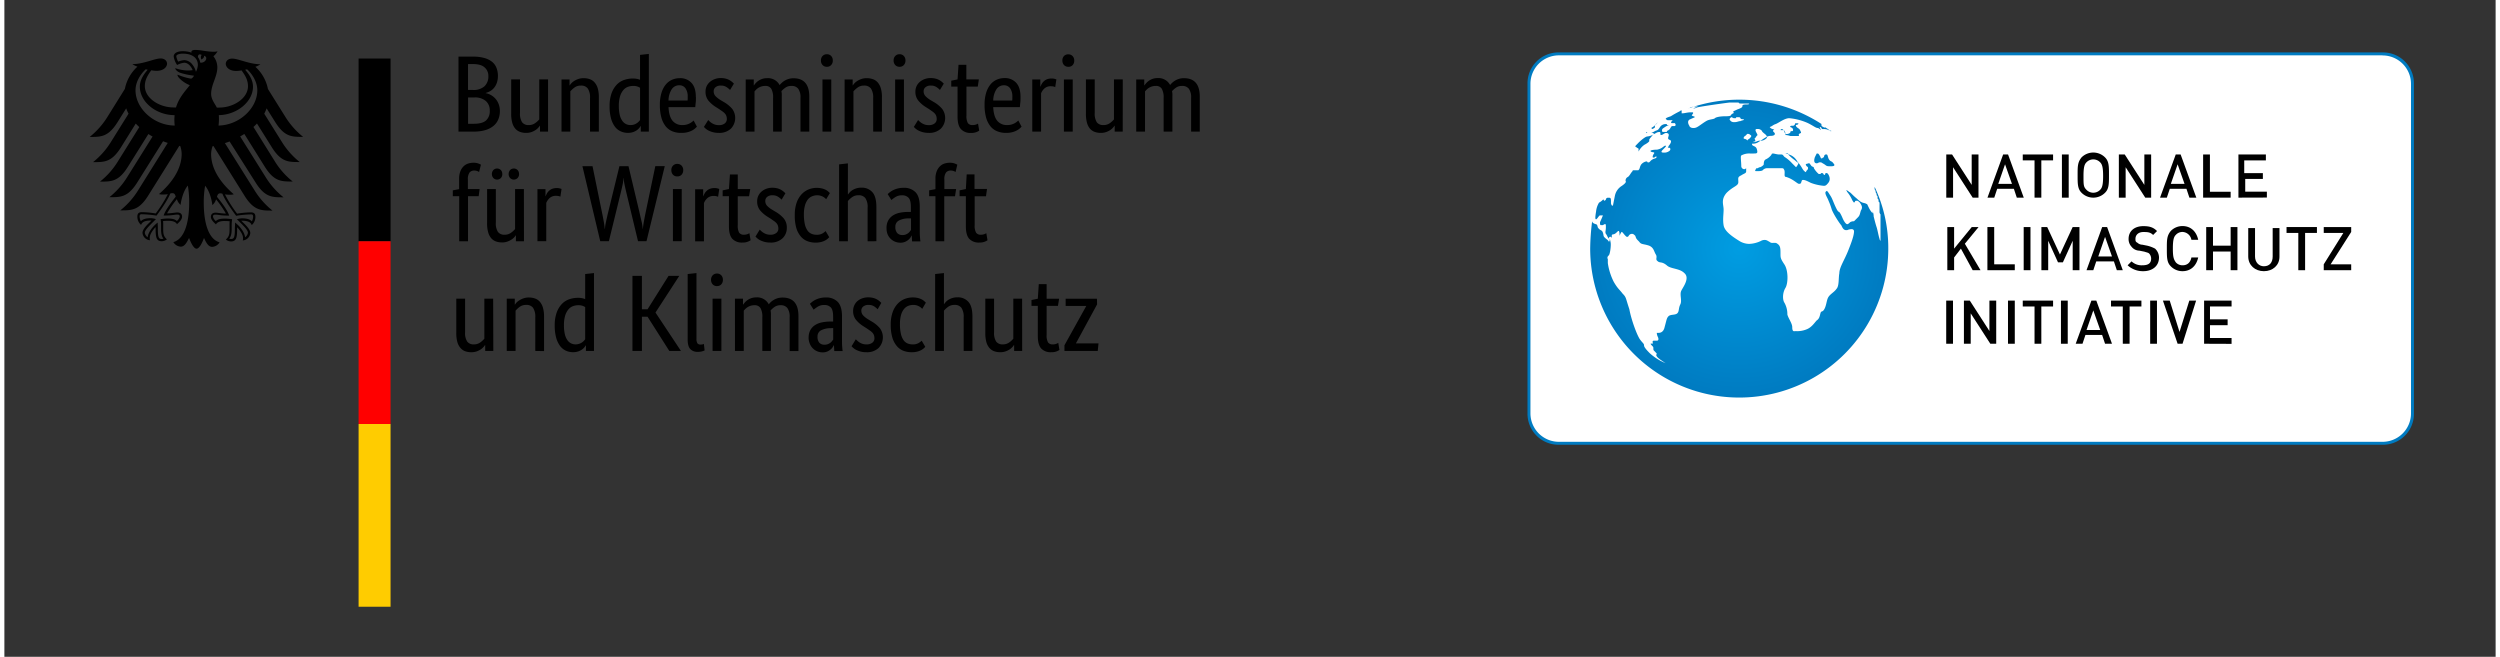 <?xml version="1.0" encoding="UTF-8" standalone="no"?><svg xmlns="http://www.w3.org/2000/svg" xmlns:xlink="http://www.w3.org/1999/xlink" data-name="Ebene 1" height="62" id="Ebene_1" viewBox="0 0 1100 290" width="236"><rect x="0" y="0" width="1100" height="290" fill="#333333" stroke="none"/><defs><radialGradient cx="766.05" cy="182.22" gradientTransform="matrix(1, 0, 0, -1, 0, 292)" gradientUnits="userSpaceOnUse" id="Unbenannter_Verlauf_2" r="65.81"><stop offset="0" stop-color="#009de2"/><stop offset="1" stop-color="#007bc1"/></radialGradient></defs><g id="Name"><path d="M217.92,33.43a9.48,9.48,0,0,1-.43,3,7.17,7.17,0,0,1-1.18,2.23,6.2,6.2,0,0,1-1.72,1.52,8.5,8.5,0,0,1-2.05.86v.1a7.21,7.21,0,0,1,2.43.91,7.63,7.63,0,0,1,3.31,4,8.61,8.61,0,0,1,.51,3,9.35,9.35,0,0,1-.68,3.6A7.34,7.34,0,0,1,216,55.56a10.2,10.2,0,0,1-3.58,1.87,17.32,17.32,0,0,1-5.14.67h-6.77V25h6.39a18.28,18.28,0,0,1,5,.6,9.39,9.39,0,0,1,3.44,1.7,6.42,6.42,0,0,1,1.94,2.66A9.72,9.72,0,0,1,217.92,33.43Zm-4.22.14a4.89,4.89,0,0,0-1.64-3.79c-1.08-1-2.8-1.49-5.13-1.49h-2.21V39.72h2.16A7.14,7.14,0,0,0,212,38.08,5.91,5.91,0,0,0,213.7,33.57Zm.62,15.27a5.4,5.4,0,0,0-1.75-4.25,7.31,7.31,0,0,0-5-1.56h-2.83V54.65h2.59q3.7,0,5.35-1.47A5.46,5.46,0,0,0,214.32,48.84Zm25.74,9.26H236.5V55.51h-.09a5.21,5.21,0,0,1-.63.84,6.5,6.5,0,0,1-1.22,1.06,8.88,8.88,0,0,1-1.8.89,7,7,0,0,1-2.35.38,7.78,7.78,0,0,1-2.77-.46,5,5,0,0,1-2.08-1.46,6.66,6.66,0,0,1-1.32-2.62,14.45,14.45,0,0,1-.46-4V35.06h3.89V49.89a6.88,6.88,0,0,0,.94,4.11,3.4,3.4,0,0,0,2.9,1.22,4.67,4.67,0,0,0,2.83-.84,10.13,10.13,0,0,0,1.83-1.65V35.06h3.89Zm18.53,0V43.27a6.94,6.94,0,0,0-1-4.2,3.54,3.54,0,0,0-3-1.28,4.65,4.65,0,0,0-2.88.87,10.86,10.86,0,0,0-1.82,1.68V58.1H246v-23h3.55v2.59h.1a4.47,4.47,0,0,1,.62-.84,6.15,6.15,0,0,1,1.25-1.06,8.66,8.66,0,0,1,1.83-.88,6.86,6.86,0,0,1,2.4-.39,7.91,7.91,0,0,1,2.78.46,4.94,4.94,0,0,1,2.11,1.46A7,7,0,0,1,262,39a14,14,0,0,1,.48,4V58.1Zm8.64-11.18a16.5,16.5,0,0,1,.91-5.86,10.81,10.81,0,0,1,2.36-3.79,8.16,8.16,0,0,1,3.26-2,11.63,11.63,0,0,1,3.65-.6,9.77,9.77,0,0,1,1.92.16,6.94,6.94,0,0,1,1.34.41v-11l3.89-.43V58.1H281V55.66h-.1a5.67,5.67,0,0,1-.52.79,5.76,5.76,0,0,1-1.06,1,6.59,6.59,0,0,1-1.68.86,7,7,0,0,1-2.35.36,7.62,7.62,0,0,1-3.1-.65A6.7,6.7,0,0,1,269.63,56a10.89,10.89,0,0,1-1.75-3.65A19.66,19.66,0,0,1,267.23,46.92Zm9.12,8.3A5.19,5.19,0,0,0,278,55a4.93,4.93,0,0,0,1.24-.6,4.85,4.85,0,0,0,.89-.74,5.13,5.13,0,0,0,.55-.67V38.76a5.52,5.52,0,0,0-1.22-.58,5.43,5.43,0,0,0-1.75-.24,7,7,0,0,0-2.52.45,4.85,4.85,0,0,0-2,1.52,7.6,7.6,0,0,0-1.37,2.73,14.41,14.41,0,0,0-.51,4.13,16.71,16.71,0,0,0,.41,4,7.41,7.41,0,0,0,1.13,2.59,4.33,4.33,0,0,0,1.63,1.42A4.41,4.41,0,0,0,276.35,55.22Zm29-12.38c0,1,0,1.84-.1,2.56s-.13,1.36-.19,1.9H293.25q.19,4.08,1.76,6a5.44,5.44,0,0,0,4.49,1.92,6.42,6.42,0,0,0,1.82-.24,7.24,7.24,0,0,0,1.42-.57,7.51,7.51,0,0,0,1-.67c.28-.23.48-.41.6-.53l1.45,2.73-.73.7a6.24,6.24,0,0,1-1.29.91,9,9,0,0,1-2,.79,10.3,10.3,0,0,1-2.83.34A10.16,10.16,0,0,1,295,58a7.4,7.4,0,0,1-3-2.23,10.79,10.79,0,0,1-1.9-3.84,20.36,20.36,0,0,1-.67-5.6,17.68,17.68,0,0,1,.7-5.3,10.63,10.63,0,0,1,1.89-3.68,7.5,7.5,0,0,1,2.79-2.13,8.26,8.26,0,0,1,3.41-.7,6.6,6.6,0,0,1,5.18,2.09Q305.31,38.66,305.31,42.84ZM298,37.65a3.92,3.92,0,0,0-3.32,1.73,9.47,9.47,0,0,0-1.44,5h8.41a6.51,6.51,0,0,0,.07-.69c0-.31,0-.64,0-1a6.24,6.24,0,0,0-1-3.72A3.23,3.23,0,0,0,298,37.65Zm22.42,2.07A10.19,10.19,0,0,0,319,38.54a4.35,4.35,0,0,0-2.64-.75,3.42,3.42,0,0,0-2.36.73,2.22,2.22,0,0,0-.81,1.72,3.13,3.13,0,0,0,.74,2.14,10.74,10.74,0,0,0,2.28,1.8l1.44.86a14.1,14.1,0,0,1,3.7,3,6.8,6.8,0,0,1-.55,8.76,7.43,7.43,0,0,1-5.45,1.87,9.41,9.41,0,0,1-2.45-.29,10.43,10.43,0,0,1-1.85-.67,6.26,6.26,0,0,1-1.32-.84,7.71,7.71,0,0,1-.86-.84L310.78,53l.69.67a6.22,6.22,0,0,0,1,.74,6,6,0,0,0,1.3.6,5.32,5.32,0,0,0,1.68.24,4,4,0,0,0,2.64-.76,2.4,2.4,0,0,0,.91-1.88,4,4,0,0,0-.22-1.41,3.15,3.15,0,0,0-.65-1.08,6,6,0,0,0-1.05-.92l-1.44-1-1.44-.91a13.94,13.94,0,0,1-3.39-2.93,6.13,6.13,0,0,1-1.22-3.93,5.64,5.64,0,0,1,.5-2.38,5.53,5.53,0,0,1,1.42-1.87,6.78,6.78,0,0,1,2.14-1.25,7.24,7.24,0,0,1,2.61-.46,8.62,8.62,0,0,1,2.31.27,6.6,6.6,0,0,1,1.65.67,7.27,7.27,0,0,1,1.16.81c.3.28.55.51.74.7Zm19,18.38V43.27a7.76,7.76,0,0,0-.81-4.08,2.92,2.92,0,0,0-2.64-1.25,5.61,5.61,0,0,0-1.71.24,6.15,6.15,0,0,0-1.32.6,5.79,5.79,0,0,0-1,.79l-.72.77V58.1h-3.89v-23h3.56v2.59h.09a7.68,7.68,0,0,1,.72-.94,6.82,6.82,0,0,1,2.88-1.89,6.46,6.46,0,0,1,2.17-.34,5.78,5.78,0,0,1,5.56,3.07,7.36,7.36,0,0,1,.92-1,7.46,7.46,0,0,1,1.34-1,7.77,7.77,0,0,1,1.73-.74,7.37,7.37,0,0,1,2.11-.29q7,0,7,8.16V58.1h-3.89V43.27a6.46,6.46,0,0,0-1-4.08,3.57,3.57,0,0,0-3-1.25,4.44,4.44,0,0,0-2.71.79,10.72,10.72,0,0,0-1.71,1.51c.07.36.11.73.15,1.13s0,.83,0,1.27V58.1Zm25.69,0h-3.89v-23h3.89Zm-1.92-28.61a2.52,2.52,0,0,1-1.92-.77,2.82,2.82,0,0,1-.72-2,2.74,2.74,0,0,1,.72-2,2.48,2.48,0,0,1,1.92-.77,2.42,2.42,0,0,1,1.87.77,2.74,2.74,0,0,1,.72,2,2.82,2.82,0,0,1-.72,2A2.45,2.45,0,0,1,363.16,29.49ZM383.61,58.1V43.27a6.94,6.94,0,0,0-1-4.2,3.56,3.56,0,0,0-3-1.28,4.65,4.65,0,0,0-2.88.87,11,11,0,0,0-1.83,1.68V58.1H371v-23h3.56v2.59h.09a5.21,5.21,0,0,1,.63-.84,5.89,5.89,0,0,1,1.25-1.06,8.81,8.81,0,0,1,1.82-.88,6.86,6.86,0,0,1,2.4-.39,8,8,0,0,1,2.79.46,5,5,0,0,1,2.11,1.46A7.18,7.18,0,0,1,387,39a14,14,0,0,1,.48,4V58.1Zm13.59,0h-3.89v-23h3.89Zm-1.92-28.61a2.52,2.52,0,0,1-1.92-.77,2.82,2.82,0,0,1-.72-2,2.74,2.74,0,0,1,.72-2,2.48,2.48,0,0,1,1.92-.77,2.42,2.42,0,0,1,1.87.77,2.74,2.74,0,0,1,.72,2,2.82,2.82,0,0,1-.72,2A2.45,2.45,0,0,1,395.28,29.49Zm17.81,10.23a9.59,9.59,0,0,0-1.39-1.18,4.3,4.3,0,0,0-2.64-.75,3.39,3.39,0,0,0-2.35.73,2.2,2.2,0,0,0-.82,1.72,3.09,3.09,0,0,0,.75,2.14,10.25,10.25,0,0,0,2.28,1.8l1.44.86a13.88,13.88,0,0,1,3.69,3,6.77,6.77,0,0,1-.55,8.76,7.42,7.42,0,0,1-5.45,1.87,9.46,9.46,0,0,1-2.45-.29,10,10,0,0,1-1.84-.67,6.62,6.62,0,0,1-1.33-.84,7.71,7.71,0,0,1-.86-.84L403.44,53l.7.67a6.11,6.11,0,0,0,1,.74,6.21,6.21,0,0,0,1.3.6,5.32,5.32,0,0,0,1.68.24,4,4,0,0,0,2.64-.76,2.37,2.37,0,0,0,.91-1.88,4.27,4.27,0,0,0-.21-1.41,3.32,3.32,0,0,0-.65-1.08,6.1,6.1,0,0,0-1.06-.92l-1.44-1-1.44-.91a13.69,13.69,0,0,1-3.38-2.93,6.08,6.08,0,0,1-1.23-3.93,5.53,5.53,0,0,1,1.92-4.25,6.78,6.78,0,0,1,2.14-1.25,7.33,7.33,0,0,1,2.62-.46,8.59,8.59,0,0,1,2.3.27,6.84,6.84,0,0,1,1.66.67,7.14,7.14,0,0,1,1.15.81c.3.28.55.51.74.7Zm16.71-1.49h-5V51a6.35,6.35,0,0,0,.62,3.34,2.42,2.42,0,0,0,2.12.88A4.19,4.19,0,0,0,429,55a4.94,4.94,0,0,0,.91-.43l.53,3.12a6.43,6.43,0,0,1-1.16.6,6.06,6.06,0,0,1-2.44.41A5.68,5.68,0,0,1,422.36,57q-1.49-1.65-1.49-5.49V38.23h-2.78v-2.6l2.78-.57.43-6.44h3.46v6.44h5.52Zm18.87,4.61c0,1,0,1.84-.1,2.56s-.12,1.36-.19,1.9H436.62q.19,4.08,1.75,6a5.45,5.45,0,0,0,4.49,1.92,6.54,6.54,0,0,0,1.83-.24,7.13,7.13,0,0,0,1.41-.57,7.68,7.68,0,0,0,1-.67l.6-.53,1.44,2.73c-.16.16-.4.4-.72.7a6.34,6.34,0,0,1-1.3.91,8.68,8.68,0,0,1-2,.79,10.35,10.35,0,0,1-2.83.34,10.22,10.22,0,0,1-3.92-.72,7.3,7.3,0,0,1-3-2.23,10.79,10.79,0,0,1-1.9-3.84,20.36,20.36,0,0,1-.67-5.6,18,18,0,0,1,.69-5.3,10.82,10.82,0,0,1,1.9-3.68,7.55,7.55,0,0,1,2.78-2.13,8.33,8.33,0,0,1,3.41-.7,6.63,6.63,0,0,1,5.19,2.09Q448.68,38.66,448.67,42.84Zm-7.3-5.19a3.9,3.9,0,0,0-3.31,1.73,9.47,9.47,0,0,0-1.44,5H445a4.61,4.61,0,0,0,.07-.69q0-.47,0-1a6.24,6.24,0,0,0-1-3.72A3.24,3.24,0,0,0,441.37,37.65Zm22.62.82a2.41,2.41,0,0,0-.63-.24,4.47,4.47,0,0,0-1.29-.15,4,4,0,0,0-2.86,1,5.62,5.62,0,0,0-1.46,2.13V58.1h-3.89v-23h3.55v3.12h.1a7.18,7.18,0,0,1,.62-1.32,4.82,4.82,0,0,1,1-1.15,4.3,4.3,0,0,1,1.37-.8,5.62,5.62,0,0,1,1.89-.28,4.87,4.87,0,0,1,1.33.14l.79.24Zm7.73,19.63h-3.89v-23h3.89ZM469.8,29.49a2.52,2.52,0,0,1-1.92-.77,2.82,2.82,0,0,1-.72-2,2.74,2.74,0,0,1,.72-2A2.48,2.48,0,0,1,469.8,24a2.43,2.43,0,0,1,1.87.77,2.74,2.74,0,0,1,.72,2,2.82,2.82,0,0,1-.72,2A2.46,2.46,0,0,1,469.8,29.49Zm24,28.61h-3.55V55.51h-.1a4.47,4.47,0,0,1-.62.84,6.5,6.5,0,0,1-1.22,1.06,8.72,8.72,0,0,1-1.81.89,6.94,6.94,0,0,1-2.35.38,7.76,7.76,0,0,1-2.76-.46,5.06,5.06,0,0,1-2.09-1.46A6.94,6.94,0,0,1,478,54.14a14.89,14.89,0,0,1-.45-4V35.06h3.89V49.89a7,7,0,0,0,.93,4.11,3.42,3.42,0,0,0,2.91,1.22,4.67,4.67,0,0,0,2.83-.84,9.7,9.7,0,0,0,1.82-1.65V35.06h3.89Zm18.06,0V43.27a7.74,7.74,0,0,0-.82-4.08,2.89,2.89,0,0,0-2.64-1.25,5.61,5.61,0,0,0-1.71.24,6.15,6.15,0,0,0-1.32.6,5.36,5.36,0,0,0-1,.79c-.29.29-.53.55-.72.77V58.1h-3.89v-23h3.55v2.59h.1a7.68,7.68,0,0,1,.72-.94A6.82,6.82,0,0,1,507,34.82a6.36,6.36,0,0,1,2.16-.34,5.81,5.81,0,0,1,5.57,3.07,6.65,6.65,0,0,1,.91-1,7.46,7.46,0,0,1,1.34-1,7.77,7.77,0,0,1,1.73-.74,7.42,7.42,0,0,1,2.11-.29q7,0,7,8.16V58.1H524V43.27a6.53,6.53,0,0,0-1-4.08,3.6,3.6,0,0,0-3-1.25,4.44,4.44,0,0,0-2.71.79,10.72,10.72,0,0,0-1.71,1.51c.07.36.11.73.15,1.13s0,.83,0,1.27V58.1ZM209.42,86.64h-4.7v19.88h-3.89V86.64H198V84.05l2.79-.53V78.91a8.77,8.77,0,0,1,.53-3.21,6.19,6.19,0,0,1,1.39-2.21,5.12,5.12,0,0,1,2-1.25,7.53,7.53,0,0,1,2.45-.38,6,6,0,0,1,2.11.33,7.44,7.44,0,0,1,1.15.53l-.82,3.22a4.29,4.29,0,0,0-.81-.41,3.33,3.33,0,0,0-1.3-.22,2.58,2.58,0,0,0-2.11.87,5.1,5.1,0,0,0-.72,3.17v4.12h5.18Zm20,19.88h-3.56v-2.59h-.09a5.21,5.21,0,0,1-.63.84,5.86,5.86,0,0,1-1.22,1,8,8,0,0,1-1.8.89,6.74,6.74,0,0,1-2.35.39,7.91,7.91,0,0,1-2.76-.46,4.94,4.94,0,0,1-2.09-1.46,6.8,6.8,0,0,1-1.32-2.62,14.45,14.45,0,0,1-.46-4V83.47H217V98.31a6.88,6.88,0,0,0,.94,4.11,3.43,3.43,0,0,0,2.9,1.22,4.65,4.65,0,0,0,2.83-.84,9.79,9.79,0,0,0,1.83-1.66V83.47h3.89Zm-9.56-29.67a2.41,2.41,0,0,1-.67,1.78,2.32,2.32,0,0,1-3.26,0,2.67,2.67,0,0,1,0-3.56,2.32,2.32,0,0,1,3.26,0A2.4,2.4,0,0,1,219.84,76.85Zm7.4,0a2.42,2.42,0,0,1-.68,1.78,2.32,2.32,0,0,1-3.26,0,2.7,2.7,0,0,1,0-3.56,2.32,2.32,0,0,1,3.26,0A2.4,2.4,0,0,1,227.24,76.85Zm18.24,10a3,3,0,0,0-.62-.24,4.94,4.94,0,0,0-1.3-.14,4,4,0,0,0-2.86,1,5.89,5.89,0,0,0-1.46,2.14v16.9h-3.89v-23h3.55V86.6h.1a8.38,8.38,0,0,1,.62-1.33,5,5,0,0,1,1-1.15,4.39,4.39,0,0,1,1.37-.79,5.62,5.62,0,0,1,1.9-.29,4.79,4.79,0,0,1,1.32.15c.34.09.6.17.79.24Zm46.09-13.49-8.06,33.13h-3.75l-5-20.84c-.35-1.44-.66-2.78-.91-4a19.2,19.2,0,0,1-.43-3h-.1a15.31,15.31,0,0,1-.38,2.93c-.26,1.22-.56,2.55-.92,4l-5.13,20.93H263.1l-7.87-33.13h4.46l4.13,20.17c.32,1.53.6,3,.84,4.34a25.66,25.66,0,0,1,.41,3.15h.1a21,21,0,0,1,.5-3.22c.3-1.41.63-2.86,1-4.37l4.9-20.07h4l4.8,20.17c.35,1.53.67,3,1,4.34a20.23,20.23,0,0,1,.48,3.15h.09a27.46,27.46,0,0,1,.44-3.24c.25-1.43.54-2.91.86-4.45l4.18-20Zm7.49,33.13h-3.89v-23h3.89ZM297.14,77.9a2.51,2.51,0,0,1-1.92-.76,2.85,2.85,0,0,1-.72-2,2.76,2.76,0,0,1,.72-2,2.52,2.52,0,0,1,1.92-.77,2.47,2.47,0,0,1,1.88.77,2.76,2.76,0,0,1,.72,2,2.85,2.85,0,0,1-.72,2A2.46,2.46,0,0,1,297.14,77.9Zm18,9a3.49,3.49,0,0,0-.63-.24,4.91,4.91,0,0,0-1.29-.14,4,4,0,0,0-2.86,1,5.65,5.65,0,0,0-1.46,2.14v16.9H305v-23h3.55V86.6h.1a7.58,7.58,0,0,1,.62-1.33,5,5,0,0,1,1-1.15,4.28,4.28,0,0,1,1.37-.79,5.62,5.62,0,0,1,1.9-.29,4.79,4.79,0,0,1,1.32.15c.33.09.6.17.79.24Zm13.68-.24h-5V99.41a6.3,6.3,0,0,0,.62,3.34,2.42,2.42,0,0,0,2.12.89,4.19,4.19,0,0,0,1.49-.24,4.94,4.94,0,0,0,.91-.43l.53,3.12a6.43,6.43,0,0,1-1.16.6,6.08,6.08,0,0,1-2.45.41,5.71,5.71,0,0,1-4.46-1.66c-1-1.1-1.49-2.94-1.49-5.5V86.64h-2.78V84.05l2.78-.58.43-6.43h3.46v6.43h5.52Zm14.36,1.49a9.27,9.27,0,0,0-1.4-1.17,4.3,4.3,0,0,0-2.64-.75,3.46,3.46,0,0,0-2.35.72,2.24,2.24,0,0,0-.81,1.73,3.1,3.1,0,0,0,.74,2.14A10.74,10.74,0,0,0,339,92.6l1.44.86a14.29,14.29,0,0,1,3.7,3,6.29,6.29,0,0,1,1.34,4.15,6.21,6.21,0,0,1-1.89,4.61,7.45,7.45,0,0,1-5.45,1.88,9.41,9.41,0,0,1-2.45-.29,11,11,0,0,1-1.85-.67,6.26,6.26,0,0,1-1.32-.84,12.06,12.06,0,0,1-.87-.84l1.88-3.08c.19.2.42.42.69.68a6.37,6.37,0,0,0,1,.74,5.9,5.9,0,0,0,1.29.6,5.32,5.32,0,0,0,1.68.24,4,4,0,0,0,2.64-.77,2.35,2.35,0,0,0,.92-1.87,4.28,4.28,0,0,0-.22-1.42,3.15,3.15,0,0,0-.65-1.08,6.36,6.36,0,0,0-1.05-.91q-.63-.44-1.44-1L337,95.72a14.16,14.16,0,0,1-3.39-2.93,6.12,6.12,0,0,1-1.22-3.94,5.55,5.55,0,0,1,.5-2.38,5.73,5.73,0,0,1,1.42-1.87,6.92,6.92,0,0,1,2.13-1.25A7.55,7.55,0,0,1,339,82.9a9,9,0,0,1,2.3.26,7.09,7.09,0,0,1,1.66.67,7.32,7.32,0,0,1,1.15.82c.31.27.56.5.75.7Zm19.68-.19c-.09-.1-.25-.24-.45-.43a5,5,0,0,0-.8-.58,5.37,5.37,0,0,0-1.15-.5,4.83,4.83,0,0,0-1.53-.22,5.8,5.8,0,0,0-2.33.46,4.69,4.69,0,0,0-1.88,1.46,7.6,7.6,0,0,0-1.24,2.62,14.21,14.21,0,0,0-.46,3.91,19,19,0,0,0,.41,4.27,7.89,7.89,0,0,0,1.13,2.76,4.14,4.14,0,0,0,1.75,1.49,5.5,5.5,0,0,0,2.28.46,4.94,4.94,0,0,0,2.71-.62,9.3,9.3,0,0,0,1.32-1l1.59,2.69a7.69,7.69,0,0,1-.7.69,5.75,5.75,0,0,1-1.18.79,7.37,7.37,0,0,1-1.75.65,9.42,9.42,0,0,1-2.37.27,10.18,10.18,0,0,1-3.61-.63,7,7,0,0,1-2.92-2.06,10.24,10.24,0,0,1-2-3.75A19.37,19.37,0,0,1,349,95a16,16,0,0,1,.86-5.62,10.6,10.6,0,0,1,2.26-3.72,8.68,8.68,0,0,1,3.09-2.06,9.45,9.45,0,0,1,3.44-.65,9.73,9.73,0,0,1,2.28.24,7.8,7.8,0,0,1,1.68.6,5.23,5.23,0,0,1,1.15.77c.3.27.55.5.74.69Zm18.3,18.58V91.68a6.94,6.94,0,0,0-1-4.2,3.59,3.59,0,0,0-3-1.27,4.65,4.65,0,0,0-2.88.87,10.18,10.18,0,0,0-1.83,1.68v17.76h-3.88V72.58l3.88-.44V85.83h.1a8.5,8.5,0,0,1,.6-.77,5.38,5.38,0,0,1,1.13-1,7.71,7.71,0,0,1,1.75-.84,7.4,7.4,0,0,1,2.43-.36,6.14,6.14,0,0,1,4.8,2q1.77,2,1.77,6.53v15.12Zm8.35-5.86a6.73,6.73,0,0,1,.77-3.36,6.32,6.32,0,0,1,2.06-2.18,8.85,8.85,0,0,1,3-1.2,18.49,18.49,0,0,1,3.72-.36h1.2V91.35c0-1.95-.34-3.3-1-4a3.78,3.78,0,0,0-2.9-1.11,5.2,5.2,0,0,0-2.89.75,16.51,16.51,0,0,0-1.82,1.32l-1.63-2.6a12.14,12.14,0,0,1,1-.86,7.74,7.74,0,0,1,1.47-.91,9.76,9.76,0,0,1,2-.72,9.59,9.59,0,0,1,2.5-.29,7,7,0,0,1,5.38,2c1.22,1.31,1.82,3.42,1.82,6.33v10.52c0,1,0,2,.1,2.9a18.23,18.23,0,0,0,.19,1.9h-3.7l-.14-2.54h-.1a6.34,6.34,0,0,1-.57,1,5.07,5.07,0,0,1-1,1,6,6,0,0,1-1.39.79,5.16,5.16,0,0,1-1.93.34,6.11,6.11,0,0,1-2.42-.48,6,6,0,0,1-2-1.35,5.82,5.82,0,0,1-1.29-2A6.91,6.91,0,0,1,389.52,100.66Zm7,3.12a4,4,0,0,0,1.44-.24A4.57,4.57,0,0,0,399,103a3.66,3.66,0,0,0,.77-.75c.21-.27.39-.5.55-.69V96.44l-1.25,0a8.85,8.85,0,0,0-4.22,1,3,3,0,0,0-1.44,2.78,3.88,3.88,0,0,0,.81,2.67A2.93,2.93,0,0,0,396.48,103.78Zm23.24-17.14H415v19.88h-3.89V86.64h-2.78V84.05l2.78-.53V78.91a8.77,8.77,0,0,1,.53-3.21,6.35,6.35,0,0,1,1.4-2.21,5,5,0,0,1,2-1.25,7.62,7.62,0,0,1,2.45-.38,5.92,5.92,0,0,1,2.11.33,7.69,7.69,0,0,1,1.16.53L420,75.94a4.12,4.12,0,0,0-.82-.41,3.28,3.28,0,0,0-1.29-.22,2.6,2.6,0,0,0-2.12.87,5.1,5.1,0,0,0-.72,3.17v4.12h5.19Zm13.68,0h-5V99.41a6.18,6.18,0,0,0,.63,3.34,2.4,2.4,0,0,0,2.11.89,4.19,4.19,0,0,0,1.49-.24,4.94,4.94,0,0,0,.91-.43l.53,3.12a6.43,6.43,0,0,1-1.16.6,6.06,6.06,0,0,1-2.44.41,5.72,5.72,0,0,1-4.47-1.66c-1-1.1-1.49-2.94-1.49-5.5V86.64h-2.78V84.05l2.78-.58L424.9,77h3.46v6.43h5.52Zm-217.54,68.3H212.3v-2.6h-.09a4.45,4.45,0,0,1-.63.84,6.2,6.2,0,0,1-1.22,1.06,8.39,8.39,0,0,1-1.8.89,7,7,0,0,1-2.35.38,7.91,7.91,0,0,1-2.76-.45,5,5,0,0,1-2.09-1.47A6.68,6.68,0,0,1,200,151a14.58,14.58,0,0,1-.46-4V131.89h3.89v14.84a6.82,6.82,0,0,0,.94,4.1,3.41,3.41,0,0,0,2.9,1.23,4.65,4.65,0,0,0,2.83-.84,10.14,10.14,0,0,0,1.83-1.66V131.89h3.89Zm18.53,0V140.1a7,7,0,0,0-1-4.2,3.56,3.56,0,0,0-3-1.27,4.72,4.72,0,0,0-2.89.86,11.27,11.27,0,0,0-1.82,1.68v17.77h-3.89V131.89h3.55v2.59h.1a5,5,0,0,1,.62-.84,5.82,5.82,0,0,1,1.25-1,8.21,8.21,0,0,1,1.83-.89,6.86,6.86,0,0,1,2.4-.39,8.14,8.14,0,0,1,2.78.46,4.94,4.94,0,0,1,2.11,1.46,7.12,7.12,0,0,1,1.35,2.62,14,14,0,0,1,.48,4v15.13ZM243,143.75a16.5,16.5,0,0,1,.91-5.86,10.81,10.81,0,0,1,2.36-3.79,8.23,8.23,0,0,1,3.26-2,11.63,11.63,0,0,1,3.65-.6,9,9,0,0,1,1.92.17,6.45,6.45,0,0,1,1.35.4V121l3.89-.43v34.38h-3.56v-2.45h-.09a7.17,7.17,0,0,1-.53.79,5.45,5.45,0,0,1-1.06,1,6.59,6.59,0,0,1-1.68.86,7,7,0,0,1-2.35.36,7.46,7.46,0,0,1-3.1-.65,6.77,6.77,0,0,1-2.57-2.06,10.79,10.79,0,0,1-1.75-3.65A19.66,19.66,0,0,1,243,143.75Zm9.13,8.31a5,5,0,0,0,3.76-1.59,5.49,5.49,0,0,0,.56-.67V135.59a5.6,5.6,0,0,0-1.23-.58,5.43,5.43,0,0,0-1.75-.24,6.76,6.76,0,0,0-2.52.46,4.83,4.83,0,0,0-2,1.51,7.81,7.81,0,0,0-1.37,2.74,14.39,14.39,0,0,0-.5,4.13,16.68,16.68,0,0,0,.4,4,7.65,7.65,0,0,0,1.13,2.6,4.38,4.38,0,0,0,1.63,1.41A4.43,4.43,0,0,0,252.16,152.06ZM287.49,138l11.24,16.95h-5.14L284,139.86h-2.5v15.08h-4.18V121.81h4.18v14.74H284l9.26-14.74H298Zm18.1,11.57a3.7,3.7,0,0,0,.41,2,1.63,1.63,0,0,0,1.42.57,3.75,3.75,0,0,0,.89-.09,3,3,0,0,0,.55-.2l.33,2.88a7.24,7.24,0,0,1-1.05.39,7.15,7.15,0,0,1-2.07.24,4.29,4.29,0,0,1-3.17-1.2c-.8-.8-1.2-2.23-1.2-4.27V121l3.89-.43Zm11,5.38H312.7V131.89h3.89Zm-1.92-28.62a2.52,2.52,0,0,1-1.92-.77,2.81,2.81,0,0,1-.72-2,2.76,2.76,0,0,1,.72-2,2.52,2.52,0,0,1,1.92-.77,2.45,2.45,0,0,1,1.87.77,2.76,2.76,0,0,1,.72,2,2.81,2.81,0,0,1-.72,2A2.45,2.45,0,0,1,314.67,126.32Zm20,28.62V140.1a7.65,7.65,0,0,0-.82-4.08,2.92,2.92,0,0,0-2.64-1.25,5.54,5.54,0,0,0-1.7.24,5.74,5.74,0,0,0-1.32.6,5.9,5.9,0,0,0-1,.79c-.29.29-.53.55-.72.77v17.77h-3.89V131.89h3.55v2.59h.1a8.57,8.57,0,0,1,.72-.93,6.66,6.66,0,0,1,5-2.24,5.79,5.79,0,0,1,5.57,3.08,7.15,7.15,0,0,1,2.26-2,7.39,7.39,0,0,1,3.84-1q7,0,7,8.17v15.46h-3.89V140.1a6.53,6.53,0,0,0-1-4.08,3.6,3.6,0,0,0-3-1.25,4.53,4.53,0,0,0-2.71.79,10.19,10.19,0,0,0-1.7,1.52c.06.35.11.72.14,1.12s0,.83,0,1.28v15.46Zm20.45-5.86a6.68,6.68,0,0,1,.77-3.36,6.21,6.21,0,0,1,2.07-2.19,8.77,8.77,0,0,1,3.05-1.2,18.34,18.34,0,0,1,3.72-.36h1.2v-2.21c0-1.95-.35-3.29-1-4a3.78,3.78,0,0,0-2.9-1.1,5.27,5.27,0,0,0-2.88.74,18.67,18.67,0,0,0-1.83,1.32l-1.63-2.59a12.16,12.16,0,0,1,1-.87,8.17,8.17,0,0,1,1.46-.91,9.86,9.86,0,0,1,2-.72,10,10,0,0,1,2.5-.29,7,7,0,0,1,5.37,2q1.83,2,1.83,6.34v10.52c0,1,0,2,.09,2.9a17.66,17.66,0,0,0,.2,1.9h-3.7l-.14-2.55h-.1a6.08,6.08,0,0,1-.58,1,4.52,4.52,0,0,1-1,1,5.76,5.76,0,0,1-1.39.8,5.07,5.07,0,0,1-1.92.33,6.11,6.11,0,0,1-2.42-.48,6,6,0,0,1-3.27-3.38A7.16,7.16,0,0,1,355.09,149.08Zm7,3.12a4,4,0,0,0,1.44-.24,4.61,4.61,0,0,0,1.08-.58,3.88,3.88,0,0,0,.77-.74c.2-.27.39-.5.55-.7v-5.09l-1.25.05a9.1,9.1,0,0,0-4.23,1,3,3,0,0,0-1.44,2.79,3.83,3.83,0,0,0,.82,2.66A2.92,2.92,0,0,0,362.06,152.2Zm23.47-15.65a9.59,9.59,0,0,0-1.39-1.18,4.37,4.37,0,0,0-2.64-.74,3.44,3.44,0,0,0-2.35.72,2.21,2.21,0,0,0-.82,1.73,3.08,3.08,0,0,0,.75,2.13,10.25,10.25,0,0,0,2.28,1.8l1.44.87a14.06,14.06,0,0,1,3.69,3,6.77,6.77,0,0,1-.55,8.76,7.42,7.42,0,0,1-5.45,1.87,9,9,0,0,1-2.45-.29,10,10,0,0,1-1.84-.67,5.55,5.55,0,0,1-1.32-.84,7.89,7.89,0,0,1-.87-.84l1.87-3.07.7.67a6.14,6.14,0,0,0,1,.75,6.21,6.21,0,0,0,1.3.6,5.32,5.32,0,0,0,1.68.24,4,4,0,0,0,2.64-.77,2.36,2.36,0,0,0,.91-1.87,4.29,4.29,0,0,0-.21-1.42,3.32,3.32,0,0,0-.65-1.08,5.67,5.67,0,0,0-1.06-.91q-.62-.44-1.44-1l-1.44-.92a13.49,13.49,0,0,1-3.38-2.93,6.08,6.08,0,0,1-1.23-3.93,5.49,5.49,0,0,1,.51-2.38A5.6,5.6,0,0,1,376.6,133a6.78,6.78,0,0,1,2.14-1.25,7.56,7.56,0,0,1,2.62-.46,8.59,8.59,0,0,1,2.3.27,6.84,6.84,0,0,1,1.66.67,6.57,6.57,0,0,1,1.15.82c.3.27.55.5.74.69Zm19.69-.19-.46-.44a4.49,4.49,0,0,0-.79-.57,5.9,5.9,0,0,0-1.15-.51,5.17,5.17,0,0,0-1.54-.21,6,6,0,0,0-2.33.45,4.78,4.78,0,0,0-1.87,1.47,7.55,7.55,0,0,0-1.25,2.61,14.78,14.78,0,0,0-.45,3.92,18.48,18.48,0,0,0,.41,4.27,8.05,8.05,0,0,0,1.12,2.76,4.17,4.17,0,0,0,1.76,1.49,5.59,5.59,0,0,0,2.28.46,4.85,4.85,0,0,0,2.71-.63,9,9,0,0,0,1.32-1l1.58,2.69a7.3,7.3,0,0,1-.69.7,6.52,6.52,0,0,1-1.18.79,7.83,7.83,0,0,1-1.75.65,10,10,0,0,1-2.38.26,10.39,10.39,0,0,1-3.6-.62,7.16,7.16,0,0,1-2.93-2.07,10.34,10.34,0,0,1-2-3.74,19.42,19.42,0,0,1-.72-5.71,16,16,0,0,1,.87-5.62,10.41,10.41,0,0,1,2.25-3.72,8.62,8.62,0,0,1,3.1-2.07,9.65,9.65,0,0,1,3.43-.65,9.76,9.76,0,0,1,2.29.24,7.8,7.8,0,0,1,1.68.6,5.89,5.89,0,0,1,1.15.77c.3.27.55.51.74.7Zm18.29,18.58V140.1a7,7,0,0,0-1-4.2,3.56,3.56,0,0,0-3-1.27,4.67,4.67,0,0,0-2.88.86,11,11,0,0,0-1.83,1.68v17.77h-3.89V121l3.89-.43v13.68h.1c.13-.19.33-.45.6-.77a5.38,5.38,0,0,1,1.13-1,7.71,7.71,0,0,1,1.75-.84,7.38,7.38,0,0,1,2.42-.36,6.14,6.14,0,0,1,4.8,2c1.19,1.32,1.78,3.49,1.78,6.53v15.13Zm25.83,0h-3.55v-2.6h-.1a3.91,3.91,0,0,1-.62.84,6.5,6.5,0,0,1-1.22,1.06,8.39,8.39,0,0,1-1.8.89,7,7,0,0,1-2.36.38,8,8,0,0,1-2.76-.45,5.18,5.18,0,0,1-2.09-1.47,7,7,0,0,1-1.32-2.61,15,15,0,0,1-.45-4V131.89H437v14.84a6.9,6.9,0,0,0,.93,4.1,3.42,3.42,0,0,0,2.91,1.23,4.67,4.67,0,0,0,2.83-.84,9.72,9.72,0,0,0,1.82-1.66V131.89h3.89Zm15.8-19.88h-5v12.77a6.32,6.32,0,0,0,.62,3.34,2.41,2.41,0,0,0,2.11.89,4.12,4.12,0,0,0,1.49-.24,5,5,0,0,0,.92-.44l.52,3.12a6.21,6.21,0,0,1-1.15.6,6,6,0,0,1-2.45.41,5.7,5.7,0,0,1-4.46-1.65q-1.49-1.67-1.49-5.5v-13.3h-2.79v-2.59l2.79-.58.43-6.43h3.46v6.43h5.52Zm17.28-.67-9.31,17.14v.09h9.94l-.34,3.32H468.07v-2.5l9.6-17.28v-.1H468.6v-3.17h13.82Z"/></g><g id="Adler-und-Saeulenelement"><path d="M94.56,55.44a23.21,23.21,0,0,0,.18-2.79c0-.52,0-1.13-.06-1.81,8-.12,15.09-5.91,15.09-12.57,0-3.39-2.21-6-3.46-7.48l.85-.19c1.18,1,4.52,4.66,4.52,9.26,0,8-8,15.41-17.12,15.58M86.46,27.6a5.54,5.54,0,0,0-1-2.39c0-.82.36-1.59,1.67-.95-.71.72-.16,2-.16,2s1.45-.67,1.15-1.63c2.15.51.6,3.41-1.66,3m-1.87,4.11a8.29,8.29,0,0,0-1.68-3.35,4.65,4.65,0,0,0-3.46-1.84,8.54,8.54,0,0,0-2.71.67,7.51,7.51,0,0,1-.84-2.36c0-.58,1-1.17,2.88-1.17,4.16,0,6.65,1.88,6.65,5a7.5,7.5,0,0,1-.84,3M95.28,85.37a2.35,2.35,0,0,1,1,.18c1.2,3.26,5.82,9.41,6,9.67l0,.06.07,0a45.42,45.42,0,0,1,6.44-.61h.06a1.07,1.07,0,0,1,.75.18,1.15,1.15,0,0,1,.23.83,4.48,4.48,0,0,1-.56,2.06c-.84-.92-2.22-1.33-4.42-1.33a7.57,7.57,0,0,0-1.87.31l-.17,0-.2,0,1.27,1.28c2,2,3.65,3.65,3.65,4.77a2.88,2.88,0,0,1-1.26,2c-.14-2.07-2.22-4.83-4.25-6.37l-.17-.13,0,.73c0,.49-.08,1.23-.08,2,0,3.92-.4,4.52-1.75,4.52a2.61,2.61,0,0,1-.73-.13c.77-1,1.07-2.2,1.07-4.4v-1l0-.81a14.92,14.92,0,0,1,.17-2.11l0-.3-.21,0a21.84,21.84,0,0,0-2.73-.25c-1.94,0-3.25.18-4.21,1.08a3.34,3.34,0,0,1-1.27-1.94c0-.82.51-.88,1.18-.88a7.86,7.86,0,0,1,1.09.1,28.63,28.63,0,0,0,4.67.31h.16l0-.16c-.65-1.88-2.45-4.6-5.34-8.11.26-.94.52-1.55,1.42-1.55M70.37,95l-.05.16h.16a28.8,28.8,0,0,0,4.68-.31,7.86,7.86,0,0,1,1.09-.1c.66,0,1.18.06,1.18.88a3.39,3.39,0,0,1-1.27,1.94c-1-.9-2.28-1.08-4.21-1.08a21.66,21.66,0,0,0-2.73.25h-.1l-.11,0,0,.3a13.55,13.55,0,0,1,.17,2.11V101c0,2.2.3,3.45,1.07,4.4a2.61,2.61,0,0,1-.73.13c-1.36,0-1.76-.6-1.76-4.52,0-.79,0-1.53-.07-2l0-.73-.17.13c-2,1.54-4.11,4.3-4.24,6.37a2.86,2.86,0,0,1-1.27-2c0-1.12,1.7-2.81,3.66-4.77l1.12-1.13.15-.15-.37-.08a7.66,7.66,0,0,0-1.87-.31c-2.2,0-3.58.41-4.43,1.33a4.61,4.61,0,0,1-.56-2.06,1.14,1.14,0,0,1,.24-.83,1.06,1.06,0,0,1,.75-.18h0a45.59,45.59,0,0,1,6.45.61l.07,0,0-.06c.2-.26,4.81-6.41,6-9.67a2.3,2.3,0,0,1,1-.18c.91,0,1.16.61,1.43,1.55C72.83,90.43,71,93.15,70.37,95M57.9,39.86c0-4.6,3.34-8.24,4.52-9.26l.85.19c-1.25,1.53-3.46,4.09-3.46,7.48C59.81,45,67,50.84,75.14,50.84c0,.58-.08,1.18-.08,1.81a24.48,24.48,0,0,0,.15,2.79C66,55.38,57.9,47.91,57.9,39.86M119.65,54c4.14,6.54,7.37,6.43,12.25,6.43a35,35,0,0,1-8-9.09L116.37,39.3a17.8,17.8,0,0,0-5.55-9.81,9.62,9.62,0,0,0,2.26-1.12c-4.93,0-9.81-2.5-12.49-2.5-1.73,0-2.84,1-2.84,2.39.11,1.52,1.67,3.07,4.57,3.07a14.67,14.67,0,0,0,2.41-.24c1.56,2.18,2.83,4.16,2.83,7,0,5.29-6.32,9.41-12.7,9.41-.36,0-.71,0-1.06,0-.58-1.31-2.51-3.51-2.51-6,0-4.2,2.74-7.63,2.74-11.79a7.85,7.85,0,0,0-1.74-4.86,7.24,7.24,0,0,0,1.84-2.23,4.49,4.49,0,0,1-1.78.22c-3.06,0-5.55-.79-8-.79-1.39,0-1.76.43-1.76.83a.94.94,0,0,0,.06.38,8.74,8.74,0,0,0-1.58-.44,12.1,12.1,0,0,0-2.31-.21c-3,0-4,1.24-4,2.3a8.91,8.91,0,0,0,1.51,3.79,8.88,8.88,0,0,1,3.16-1c1.57,0,3,1.49,3.7,3.26a13.94,13.94,0,0,1-2.32.17,17.67,17.67,0,0,1-5.24-1s-.11,0-.11.09c0,.4.81,1.46,2.42,2a32.35,32.35,0,0,0,5.82,1.19,2.53,2.53,0,0,1-1.14,1.28.61.61,0,0,1-.38,0A26.46,26.46,0,0,1,76.57,33c-.08,0-.14,0-.14.11,0,1.11,2.88,3.56,5.45,4.5-2.15,2.74-4.83,5.55-6.1,9.83-.36,0-.71,0-1.06,0-6.38,0-12.7-4.12-12.7-9.41,0-2.81,1.26-4.79,2.83-7a14.57,14.57,0,0,0,2.41.24c2.89,0,4.46-1.55,4.57-3.07,0-1.36-1.11-2.39-2.84-2.39-2.69,0-7.56,2.5-12.5,2.5a10,10,0,0,0,2.26,1.12,17.85,17.85,0,0,0-5.54,9.81L45.66,51.37a34.86,34.86,0,0,1-8,9.09c4.89,0,8.12.11,12.25-6.43l3.87-6.19a17.69,17.69,0,0,0,1.05,2.36L47.15,62.51a34.66,34.66,0,0,1-8,9.08c4.88,0,8.12.12,12.25-6.41L58,54.57c.5.53,1,1,1.57,1.54l-9.35,15a34.42,34.42,0,0,1-8,9.08c4.88,0,8.12.12,12.24-6.42l9.11-14.58c.61.38,1.22.75,1.86,1.09L54.35,78a34.74,34.74,0,0,1-8,9.08c4.88,0,8.12.11,12.25-6.42L70.07,62.37c.68.26,1.36.51,2.06.73L59.19,83.81a34.8,34.8,0,0,1-8,9.08c4.88,0,8.12.11,12.24-6.41l13.8-22.07.41.07a11.3,11.3,0,0,1,.64,3.42c0,6.93-4.55,13.06-10,17.79a4.51,4.51,0,0,0,1.53.2,13.91,13.91,0,0,0,2.36-.15,55.69,55.69,0,0,1-5.35,8.51,40.26,40.26,0,0,0-6.1-.57c-1.78,0-2,1-2,2a4.69,4.69,0,0,0,1.64,3.62c.33-.83,1-1.93,4.29-1.93a2.48,2.48,0,0,1,.33,0c-1,1.06-4,3.5-4,5.46a3.6,3.6,0,0,0,3.3,3.25,4,4,0,0,1-.09-1.09c0-1.59,1.4-3.45,2.59-4.75a6.92,6.92,0,0,0,0,.8c0,3.75.34,5.48,2.72,5.48a3.86,3.86,0,0,0,2.26-.83c-1.55-1.43-1.63-2.55-1.63-4.66,0-.55,0-1.08,0-1.82a9.19,9.19,0,0,0-.08-1.58A10.72,10.72,0,0,1,72,97.51s3.38-.27,4.2,1.49c.92-.84,2.26-2,2.26-3.34,0-.87-.41-1.85-2.16-1.85-.66,0-2.74.4-4.48.4a44.92,44.92,0,0,1,4.35-6.28,5.07,5.07,0,0,0,1.64,2.54c.13-1.42,1-5.91,3.19-8.54a42.75,42.75,0,0,1,.6,7.43c0,9.34-2.24,16.23-7,17.55a4.1,4.1,0,0,0,3.29,2c1.75,0,2.7-2,3.66-3.84.51,1.38,1.9,4.74,3.3,4.74s2.79-3.36,3.29-4.74C89.05,107,90,109,91.74,109a4.1,4.1,0,0,0,3.29-2c-4.76-1.32-7-8.21-7-17.55a41.5,41.5,0,0,1,.61-7.43c2.22,2.63,3.06,7.12,3.18,8.54a5,5,0,0,0,1.65-2.54,44.92,44.92,0,0,1,4.35,6.28c-1.74,0-3.82-.4-4.48-.4-1.75,0-2.16,1-2.16,1.85,0,1.31,1.34,2.5,2.26,3.34.81-1.76,4.2-1.49,4.2-1.49a10.78,10.78,0,0,1,1.86.12,9.19,9.19,0,0,0-.08,1.58c0,.74,0,1.27,0,1.82,0,2.11-.08,3.23-1.63,4.66a3.86,3.86,0,0,0,2.26.83c2.38,0,2.72-1.73,2.72-5.48a6.76,6.76,0,0,0,0-.8c1.19,1.3,2.6,3.16,2.6,4.75a3.7,3.7,0,0,1-.1,1.09,3.6,3.6,0,0,0,3.31-3.25c0-2-3-4.4-4-5.46a2.41,2.41,0,0,1,.33,0c3.29,0,4,1.1,4.29,1.93a4.69,4.69,0,0,0,1.64-3.62c0-.94-.2-2-2-2a40.25,40.25,0,0,0-6.09.57,55.7,55.7,0,0,1-5.36-8.51,14.14,14.14,0,0,0,2.37.15,4.41,4.41,0,0,0,1.52-.2c-5.46-4.73-10-10.86-10-17.79a11.3,11.3,0,0,1,.64-3.42l.41-.07,13.79,22.07c4.13,6.52,7.37,6.41,12.25,6.41a34.8,34.8,0,0,1-8-9.08l-13-20.71c.7-.22,1.39-.47,2.07-.73L111,80.7c4.13,6.53,7.37,6.42,12.25,6.42a35,35,0,0,1-8-9.08L104.1,60.24c.63-.34,1.25-.71,1.85-1.09l9.11,14.58c4.13,6.54,7.37,6.42,12.25,6.42a34.5,34.5,0,0,1-8-9.08l-9.34-15c.55-.49,1.07-1,1.56-1.54l6.63,10.61c4.13,6.53,7.36,6.41,12.24,6.41a34.77,34.77,0,0,1-8-9.08L114.74,50.2a17.69,17.69,0,0,0,1.05-2.36Z"/><path d="M170.52,106.52H156.4V25.83h14.12Z"/><path d="M170.52,187.21H156.4V106.52h14.12Z" style="fill:red"/><path d="M170.52,267.91H156.4v-80.7h14.12Z" style="fill:#fc0"/></g><path d="M686.38,195.51a13,13,0,0,1-13-13V37a13,13,0,0,1,13-13h363.7a13,13,0,0,1,13,13V182.52a13,13,0,0,1-13,13Z" style="fill:#fff"/><path d="M1050.08,24.48A12.57,12.57,0,0,1,1062.64,37V182.52a12.57,12.57,0,0,1-12.56,12.56H686.38a12.57,12.57,0,0,1-12.55-12.56V37a12.57,12.57,0,0,1,12.55-12.56h363.7m0-1.3H686.38A13.68,13.68,0,0,0,672.53,37V182.52a13.68,13.68,0,0,0,13.85,13.86h363.7a13.68,13.68,0,0,0,13.86-13.86V37a13.68,13.68,0,0,0-13.86-13.86Z" style="fill:#007bc1"/><path d="M799.39,69.51c-.43,1.3-.43,2.6.87,2.6h0c.43,0,.86-.43,1.3-.43a1.61,1.61,0,0,1,1.3.43c1.73.87,1.29,1.3,3,1.3h.86c1.3,0,1.73-.43.87-1.3-.87-1.3-1.3-.43-2.17-2.16-.43-1.3-.43-1.74-.86-1.74h-.44c-.86.44-.43.87-.86,1.3-.43,0-.43.44-.87.44a.42.42,0,0,1-.43-.44c-.43-.86-.87-1.73-1.3-1.73h-.43l-.87,1.73m-11.69-1.3a18.46,18.46,0,0,0,3,2.6c1.3,1.3,1.73.87,1.3,1.73a5.11,5.11,0,0,1-.87,1.3h0l-1.73-1.73a16.36,16.36,0,0,0-3-2.6c-.86-.43-.86-1.3-1.73-1.3h-1.3a18.88,18.88,0,0,1-2.16-.43c-.44,0-.87,0-.87.43a6.28,6.28,0,0,1-2.6,2.17c-.86.43-.86,1.73-.86,2.16s-1.3,1.3-1.74,1.3a1.49,1.49,0,0,0-.86.44h-.43a.43.43,0,0,0-.44.43c-.43.43-.43.86,0,.86h.44c.86,0,2.16,0,2.59-.43a2.57,2.57,0,0,1,2.17-.86h6.06c.87,0,.87,0,1.3.86.43,1.3-.43,3,.87,3a13.49,13.49,0,0,1,3.46,1.73c1.3.87,1.73,1.3,2.16,1.3h.44c.86-.43.43-1.73,1.3-1.73h0c.86,0,1.73.43,3.46,1.3a21.64,21.64,0,0,0,5.63,1.3,1.61,1.61,0,0,0,1.3-.43c.86-.87,1.73-1.74,1.3-3.47-.44-1.3-.87-1.73-1.3-1.73h-.44a1.54,1.54,0,0,1-.43.87.42.42,0,0,1-.43-.44c-.43-.43-.43-.43-.87-.43a.42.42,0,0,0-.43.43h-.43c-.44,0-.44,0-.87-.43A9.47,9.47,0,0,1,799,74.28c0-.87-.87-.44-1.3-1.3-.43-.44-.43-.87-.87-.87h-.43c-.43.43-1.3,0-.87.87s.87.43.87,1.3-.87.86-.87,1.73h0c-.43,0-1.29-.87-1.73-1.73a18,18,0,0,0-2.16-3,6.16,6.16,0,0,0-3.47-3,3.26,3.26,0,0,0-1.73-.43c.87-.43,1.3,0,1.3.43m-62.78-9.52a.42.42,0,0,0,.43-.43c-.43,0-.43,0-.43.43m65.38-3.46c-.43.43-1.3,0-1.73.43s.43.43.86.86.44,1.3,0,1.3-.86,0-.86.44-.87.86-1.73.86h0c-.87,0-.87-1.3-1.3-1.73s-.44-.43-.87-.43h0a.42.42,0,0,0-.43.43h1.3c.86.43.86,1.73.86,2.16a7.49,7.49,0,0,1,2.17.44H792c.87,0,0-.44.43-.87a1.36,1.36,0,0,1,.87-.43c0-.43,0-.43-.43-1.3s-1.3-.87-1.74-1.73.44-.43.87-.87,0-.43-.87-.43h-.43c0,.43,0,.43-.43.87m-63.22,1.29h0c.44.44.44,0,0,0h.44V57s1.3-.44,1.3-.87a1.61,1.61,0,0,1,.43-1.3l.87-.86h0a9.5,9.5,0,0,1-3,2.59M770,61.72h0m-1.73-.43c-.44,0-.44-.87.43-1.3l.87-.87H770a1.36,1.36,0,0,1,.87.43c.86.44.43.87-.44,1.74-.86.43-.86.86-.86.86,0-.43-.87-.86-1.3-.86m3.89,1.3s1.3,0,.87-.87-.43,0,.43-1.3c.44-.87.87-.43.44-1.3s-1.3-2.16,0-2.16h.43a2.26,2.26,0,0,1,1.73.86c0,.44,1.3,1.3,1.73,1.73a1.59,1.59,0,0,1,.44,1.3,3.75,3.75,0,0,1-2.6,1.3,3.22,3.22,0,0,0-2.17.44H773a.61.61,0,0,1-.87,0m-7.36-10.83h.87c.43,0,.87,0,.87.43.43.44.43.44,1.29.44.87.43-.43.43-1.29.86-.87,0-1.3.44-2.6.44h-.44a1.94,1.94,0,0,1-1.73-1.3s.44-.87.87-.87h0c.43,0,.43.43,1.3.43h.43c.43,0,0,0,.43-.43m-21.21-3.9a1.33,1.33,0,0,0,.86-.43,11.55,11.55,0,0,1,3-.43h.44l-2.17.86h0a3.26,3.26,0,0,0,1.73-.43c1.74-.43,10.83-1.73,14.29-2.16h3.9c.87.43,0,.43.87.43H770c.43,0,.87.43-.87.43s-1.73.44-1.73.87-.86.86-2.16,1.3c-1.74.86-2.17.86-1.74,1.3s-.43.43-.86.86,0,.87-2.6.87-4.33.43-4.76.86-1.73.44-3,.87-3.9,2.6-4.77,3a3.24,3.24,0,0,1-2.16.43c-.43,0-1.3-.43-1.3-.86-.87-1.3-.87-2.6.43-3,1.74-.87,2.6-.87,1.3-1.3-.86-.43-.86,0-.43-.87.43-.43.43-.86,0-.86h-.87c-1.3,0-2.59.43-3.46.43h-.43v-1.3a1.35,1.35,0,0,0-.87.43,39.48,39.48,0,0,0-3.9,2.17c-1.29.43-2.59.86-2.16,1.3.43,0,0,.43.87.43h1.73c.43,0,.43,0,0,.43s-.44.87,0,.87h1.3s.86.87,0,1.3h-1.3a5.94,5.94,0,0,0-.87,1.3,3.28,3.28,0,0,1-1.3.86v.44h-1.3c-.43,0-.86,0-.86-.44,0-.86,0-.86,1.3-1.73s2.16-.86,1.3-.86,0-.44-.87-.44h0a2.94,2.94,0,0,0-2.6,1.3c-.86,1.3-.86,1.3-2.16,1.73-1.3.87-2.17.87-1.3.87a1.5,1.5,0,0,1,.86.43,4.79,4.79,0,0,1-1.73.87c-1.3.43-1.3,0-2.6.86a19.48,19.48,0,0,0-3,2.6c-.86.87-1.3,1.3-.86,1.3a6.36,6.36,0,0,0,1.3.87v1.3a8.06,8.06,0,0,1,2.59-3c.87-.43,2.17-1.29,2.17-1.73s-.43,0,.43-1.3c.87-.86.87-1.3,1.73-1.73s1.3-.86,2.17-.86H731c.43.43,0,1.29.43,1.29h.44c.86-.43,1.3-.86,1.73-.86h0c.43,0,1.3,0,1.3.86s-.87,1.74.43,2.17,0,2.16-.43,2.6c0,.43-.87.86,0,.86h0c.86,0,.86.87.43,1.3a3.63,3.63,0,0,1-2.6.87h0c-1.3,0-1.3-.43-.43-1.3s1.73-1.73,1.3-1.73h-.43c-.87.43-1.3,1.3-3.47,1.73-2.16,0-3.46.43-2.6.87.44.43,1.74,0,1.3.86-.43.43-.86,1.73-.43,1.73h.43c.44,0,.44-.43.87-.43s.43.43-.43.87a3.67,3.67,0,0,0-2.17,1.3c-.43.43-.43.43-.86.43a.42.42,0,0,1-.44-.43h-.43a4,4,0,0,0-2.17,1.29c-.86,1.3-.43,1.74-1.29,2.6h-2.17a.42.42,0,0,0-.43.43c-.87.87-1.3,2.17-2.17,2.6a1.74,1.74,0,0,0-.86,1.73c.43.44-.44,1.3-1.73,2.17a6.66,6.66,0,0,0-3,4.33l-.86,4.33h-.43a1.87,1.87,0,0,1-.44-1.3c0-1.73,0-2.16-.86-2.16H708a.84.84,0,0,0-.86.86c-.44.43-.44.43-.87.43v-.43h-.43a6,6,0,0,1-1.73,1.3,9.34,9.34,0,0,0-1.3,3.9c-.43,2.59-.43,3.46,0,3.46h0c.43,0,1.3-1.73,1.73-1.73h1.3s-.87,2.16-1.3,3c0,.87,0,1.3.43,1.3h.87c1.3-.87,1.3-.43,1.3.86,0,1.74-.44,2.17,0,3,.43.43.86,1.73,1.3,2.16V105l.43-.44h.43l.44.44v-.87c0-.86.43-.43,1.29-.86s1.3-1.3,1.74-1.3.43,2.16.43,2.16a6,6,0,0,1,.87-1.73h0c.43,0,.86.87,1.73,1.73.43.43.43.43.86.43s.44-.43.87-.86a1.6,1.6,0,0,1,1.3-.43c.43,0,.86.43,1.3.86.43,1.3.43,1.3,1.73,2.6.86,1.3,1.73.87,4.33,1.73,2.16.87,2.16,2.6,3,3.9s-.43,2.16.87,3c.86.86,1.73,0,3.89,1.73,1.73,1.73,5.63,1.3,7.8,3.46,2.59,2.17-.44,6.07-1.3,7.8s.43,4.33-.44,6.06-.43,3-1.3,3.9-3,.43-3.89,1.3-.87,1.73-1.73,4.76c-.44,2.16-1.74,2.6-2.6,2.6h-.87a4.26,4.26,0,0,0,.44,1.73c.43.86.43,1.73-.44,1.73h-1.3c-.86,0-.43.87-.43,1.3h-.87c-.43,0,.44.86.87,1.3s0,1.3.43,1.73,1.74,1.73,1.3,1.73-.43,0,0,.87,3.9,3,3.9,3h0a23.67,23.67,0,0,1-3.46-1.73,25,25,0,0,1-3.47-2.6c-.86-.87-2.6-2.6-2.6-3.47s-.43-.86-1.73-2.59-3.89-8.66-4.76-13.43c-1.73-5.19-1.3-5.19-3-6.92-1.3-1.74-2.17-2.17-3.9-5.2a26.82,26.82,0,0,1-2.6-8.23v-1.73c-.43-.86,0-1.3.44-1.73s.86-3,.86-4.76c0-1.3-.43-2.17-.43-3,0,.86,0,1.73-.43,1.73h0c-.44-.87-.87-.87-1.74-1.73s-.43-.87-.86-2.17-.87-.86-1.73-1.73-.44-.87-.87-1.73c0-.43-2.16-.43-2.16-1.73h0a104.66,104.66,0,0,0-.87,12.12,65.81,65.81,0,0,0,131.62,0A63,63,0,0,0,825.8,82.5v.87a1.49,1.49,0,0,0,.44.86v.44a1.5,1.5,0,0,0,.43.86V86c0,.43.43.43.43.86v.44c0,.43,0,.43.43.86v.43c0,.44,0,.44.44.87v3.9a1.61,1.61,0,0,0,.43,1.3v2.59h0v.44h0v7.79h0v.87a1.54,1.54,0,0,1-.43-.87c-.44-1.3-.87-3.9-1.3-5.2s-.87-3-1.3-4.76a5.24,5.24,0,0,0-.43-2.16h0v.86a10.43,10.43,0,0,1-1.73-2.59c-.87-1.74-.44-1.3-1.3-1.74s-1.74,0-3.9-2.16c-2.17-1.73-2.6-2.6-3.46-3a6.19,6.19,0,0,0-1.3-.87l.43.87a14.9,14.9,0,0,1,2.16,3.46,5.45,5.45,0,0,0,.87,1.3l.43-.43c0-.44.44-.44.87-.44s.87.44,1.3.87c.86,1.3,1.3,2.17.43,3.46-.43,1.3-.43,2.17-1.3,3l-1.73,1.74h0a3.28,3.28,0,0,0-1.73.43c-.43.43-.87.87-1.3.87s-1.3-.87-2.17-3c-1.73-3.89-1.29-1.29-2.59-3.89s-1.74-4.33-2.6-5.63-1.3-2.17-1.73-2.17l-.44.44c-.43.86.87,2.6,1.3,3.89a28.41,28.41,0,0,1,1.3,3.47c.43,1.73,3.47,6.49,4.33,7.36.43.86.87,2.16,2.17,2.16h.43a4.73,4.73,0,0,1,2.16-.43.93.93,0,0,1,.87.87c0,1.73-.87,4.33-2.6,8.66s-3.89,7.36-3.89,9.95c-.44,2.17,0,5.63-1.3,6.93-.87,1.3-2.6,2.17-3.47,3.47s-.86,3.46-1.73,5.19-1.3.87-1.73,1.73c-.43,1.3-.43,2.6-1.73,3.47-.87.86-2.17,3-4.33,3.89a11,11,0,0,1-4.77.87h-.43c-.43,0-1.3.43-1.3-1.73,0-1.73-1.73-3.9-2.16-5.63a10.27,10.27,0,0,0-1.3-5.2c-.87-1.3-.87-4.33.43-6.49s1.3-7.79-.43-10.39-1.73-3-1.73-4.77c0-2.16,0-3.46-1.3-4.32a1.58,1.58,0,0,0-1.3-.44h-.87a1.61,1.61,0,0,1-1.3-.43c-.86-.43-1.29-.87-2.16-.87a3.22,3.22,0,0,0-1.73.44,12.88,12.88,0,0,1-5.2,1.3,8.41,8.41,0,0,1-4.33-1.3c-3.46-2.17-6.49-4.33-6.93-6.93s0-4.76,0-6.93-1.29-4.33,1.3-7.36c3-3,5.2-3,5.2-4.76s-.43-2.17,1.3-3c1.3-.87,2.16-.87,2.16-1.74V74.28a1.5,1.5,0,0,1-.86.43,1.38,1.38,0,0,1-1.3-1.3c0-2.16-.43-4.33,0-4.76a7.23,7.23,0,0,1,3.9-.87h1.29c1.74,0,2.17,0,1.74-1.73s-1.74-1.3-2.17-2.17v-.43h.43a4.29,4.29,0,0,0,2.6-.86c2.17-1.3,3.47-2.6,5.2-2.6,1.3,0,2.16-.44,1.73-1.3-.87-.87-.87-.87-.43-1.3.86-.43-.87,0-1.74-1.3,1.3-.43,1.3-.86,2.6-1.3s3.9-2.6,6.06-2.6h0a25.69,25.69,0,0,1,8.23,2.17c2.6,1.3,3.46,2.16,4.33,2.16.43,0,1.3.87,1.3.87V57a1.36,1.36,0,0,1-.43-.87H802c.43.43.43.87.87.87h.86a4.31,4.31,0,0,1,1.73.43c.87.43.44,0,1.3.43-.86,0-.43,0,0,.44a12.77,12.77,0,0,0-3-2.17.42.42,0,0,0,.43.43h0a6.28,6.28,0,0,1-1.73-.86s-.43-.87,0-.87a66.73,66.73,0,0,0-58.88-6.93" style="fill:url(#Unbenannter_Verlauf_2)"/><path d="M869.1,87.27l-8.66-13.43V87.27h-3V68.21H860l8.66,13.43V68.21h3V87.27Z"/><path d="M888.58,87.27l-1.29-3.9h-7.37l-1.29,3.9h-3l6.92-19.06h2.17l6.93,19.06Zm-5.19-14.73-3,8.66h6.06Z"/><path d="M899.41,70.81V87.27h-3V70.81h-5.2v-2.6H904.6v2.6Z"/><path d="M908.5,87.27V68.21h3V87.27Z"/><path d="M927.55,85.1a7.3,7.3,0,0,1-10.39,0c-1.73-1.73-1.73-3.9-1.73-7.79s0-5.63,1.73-7.8a7.33,7.33,0,0,1,10.39,0c1.73,1.74,1.73,3.9,1.73,7.8S929.28,83.37,927.55,85.1Zm-2.16-13.42a4.18,4.18,0,0,0-6.06,0c-.87.86-1.3,2.16-1.3,6.06s0,4.76,1.3,6.06a4.18,4.18,0,0,0,6.06,0c.86-.86,1.3-2.16,1.3-6.06S926.25,72.54,925.39,71.68Z"/><path d="M945.3,87.27l-8.66-13.43V87.27h-3V68.21h2.6l8.66,13.43V68.21h3V87.27Z"/><path d="M964.79,87.27l-1.3-3.9h-7.36l-1.3,3.9h-3l6.93-19.06h2.16l6.93,19.06Zm-5.2-14.73-3,8.66h6.06Z"/><path d="M970.85,87.27V68.21h3V84.67H983v2.6Z"/><path d="M986.44,87.27V68.21h12.12v2.6H989v5.63h8.23V79h-7.79v5.63H999v2.6Z"/><path d="M869.1,119.31l-5.2-9.53-3,3.9v5.63h-3V100.25h3v9.53l7.8-9.53h3l-6.06,7.37,6.92,11.69Z"/><path d="M875.6,119.31V100.25h3v16.46h9.09v2.6Z"/><path d="M891.62,119.31V100.25h3v19.06Z"/><path d="M913.26,119.31v-13l-4.33,9.52h-2.16l-4.33-9.52v13h-3V100.25H902l5.63,12.13,5.62-12.13h3v19.06Z"/><path d="M932.75,119.31l-1.3-3.9h-7.79l-1.3,3.9h-3l6.92-19.06h2.17l6.93,19.06Zm-5.2-14.73-3,8.66h6.06Z"/><path d="M944.44,119.74a9.86,9.86,0,0,1-6.93-2.6l1.73-1.73a6.51,6.51,0,0,0,4.77,1.73c2.59,0,3.89-.87,3.89-3a3.34,3.34,0,0,0-.86-2.17c-.44-.43-.87-.43-2.17-.86l-2.16-.43a4.5,4.5,0,0,1-3.47-1.74,4.92,4.92,0,0,1-1.3-3.46c0-3.46,2.6-5.63,6.5-5.63,2.6,0,4.33.43,6.06,2.17l-1.73,1.73c-1.3-1.3-2.6-1.3-4.33-1.3-2.17,0-3.47,1.3-3.47,3,0,.87,0,1.3.87,1.73a3.27,3.27,0,0,0,2.17.87l2.16.43a14.54,14.54,0,0,1,3.46,1.3,5.48,5.48,0,0,1,1.74,3.9C951.37,117.57,948.34,119.74,944.44,119.74Z"/><path d="M961.76,119.74a7.17,7.17,0,0,1-5.2-2.17c-1.73-1.73-1.73-3.89-1.73-7.79s0-5.63,1.73-7.79a7.17,7.17,0,0,1,5.2-2.17c3.46,0,6.06,2.17,6.92,6.06h-3a4.16,4.16,0,0,0-3.89-3.46,3.91,3.91,0,0,0-3,1.3c-.87.86-1.3,2.16-1.3,6.06s.43,4.76,1.3,6.06a3.91,3.91,0,0,0,3,1.3c2.16,0,3.46-1.3,3.89-3.46h3C967.82,117.57,965.22,119.74,961.76,119.74Z"/><path d="M983,119.31v-8.23h-7.79v8.23h-3V100.25h3v8.23H983v-8.23h3v19.06Z"/><path d="M997.69,119.74c-3.89,0-6.92-2.6-6.92-6.5V100.69h3v12.55c0,2.6,1.73,4.33,3.89,4.33,2.6,0,3.9-1.73,3.9-4.33V100.69h3v12.55C1004.62,117.14,1001.59,119.74,997.69,119.74Z"/><path d="M1015.88,102.85v16.46h-3V102.85h-5.2v-2.6h13.42v2.6Z"/><path d="M1024.11,119.31v-2.6l8.66-13.86h-8.66v-2.6h12.12v2.17l-9.09,14.29h9.09v2.6Z"/><path d="M857.41,151.78V132.73h3v19.05Z"/><path d="M876.89,151.78l-8.66-13.42v13.42h-3V132.73h2.6l8.66,13.42V132.73h3v19.05Z"/><path d="M884.69,151.78V132.73h3v19.05Z"/><path d="M899.41,135.33v16.45h-3V135.33h-5.2v-2.6H904.6v2.6Z"/><path d="M908.07,151.78V132.73h3v19.05Z"/><path d="M927.55,151.78l-1.3-3.9h-7.36l-1.3,3.9h-3l6.93-19.05h2.17l6.92,19.05Zm-5.19-14.72-3,8.66h6.06Z"/><path d="M938.38,135.33v16.45h-3V135.33h-5.2v-2.6h13.42v2.6Z"/><path d="M947.47,151.78V132.73h3v19.05Z"/><path d="M961.76,151.78h-2.17l-6.49-19.05h3l4.33,13.85,4.33-13.85h3Z"/><path d="M971.28,151.78V132.73h12.13v2.6h-9.53V141h7.79v2.6h-7.79v5.63h9.53v2.6Z"/></svg>